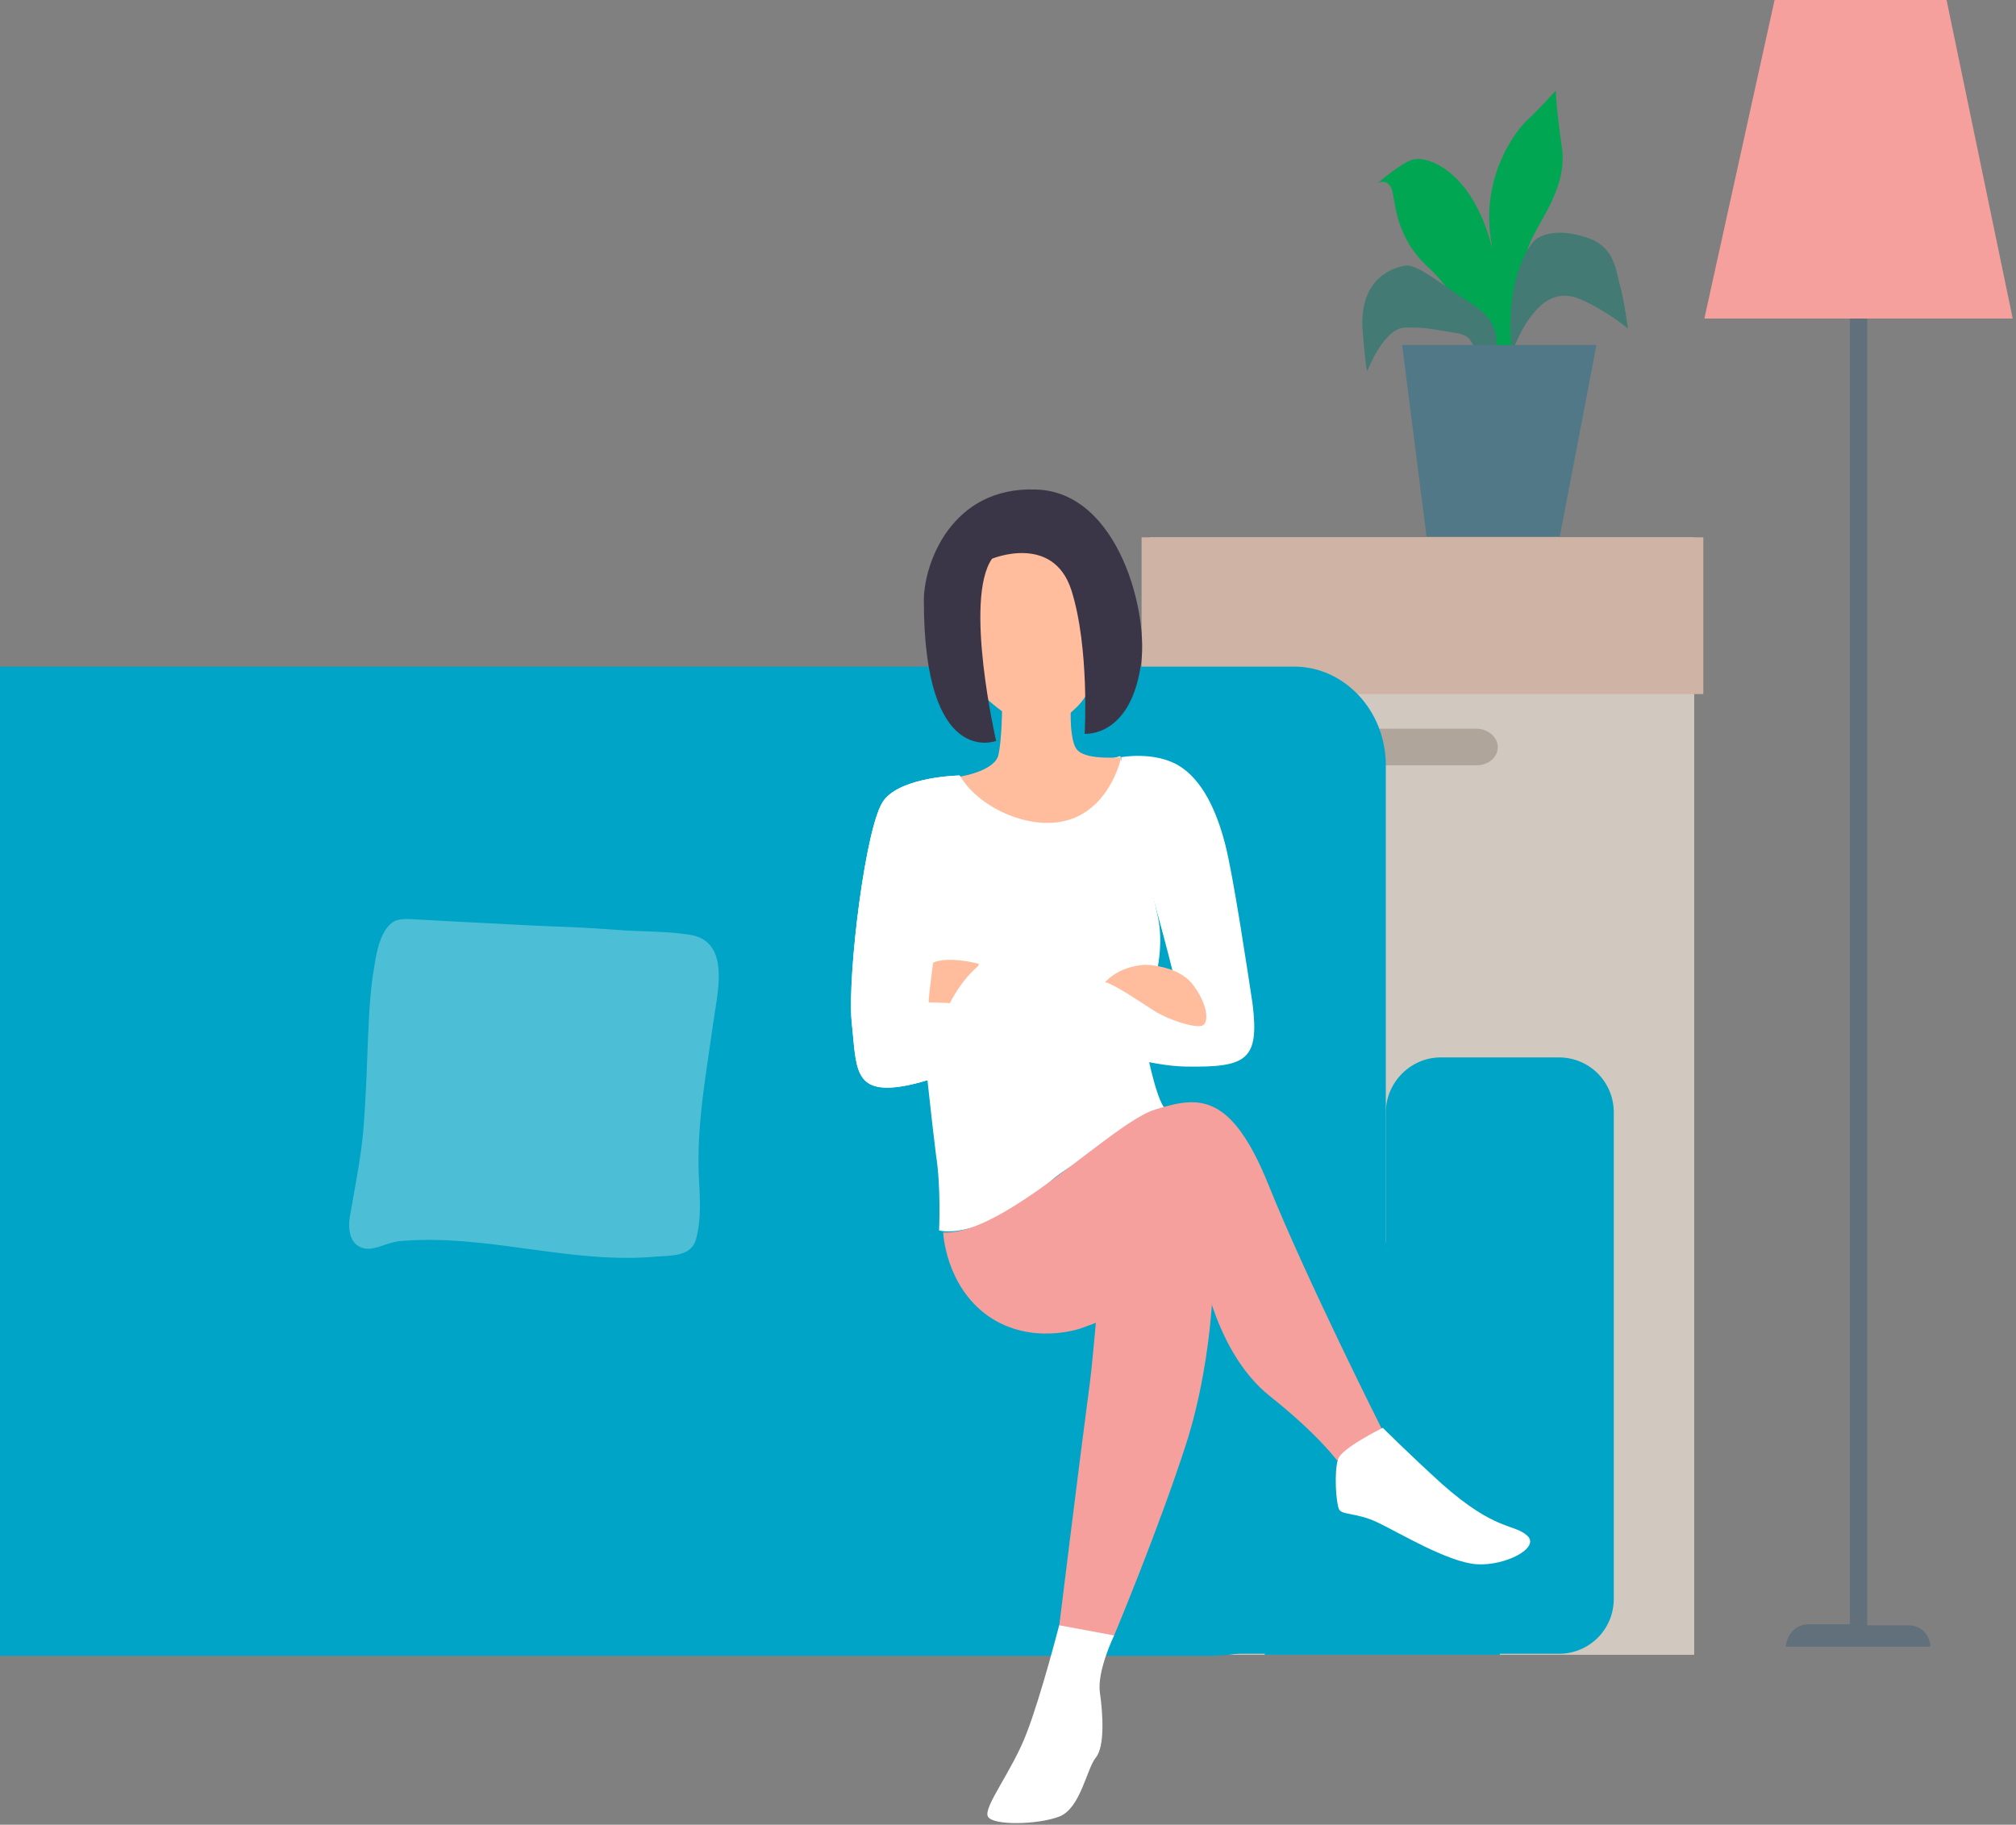 <svg width="158" height="143" viewBox="0 0 158 143" fill="none" xmlns="http://www.w3.org/2000/svg">
<rect x="0" y="0" width="158" height="143" fill="#808080" stroke="none"/>
<path d="M141.712 127.291H144.982V21.933H146.338V127.37H149.608C150.565 127.37 151.283 128.168 151.283 129.045H139.957C140.037 128.088 140.755 127.291 141.712 127.291Z" fill="#62707C"/>
<path d="M139.079 0H152.558L157.742 24.964H133.576L139.079 0Z" fill="#F6A09E"/>
<path d="M90.11 42.111H132.779V129.683H90.11V42.111Z" fill="#D1C9C0"/>
<path d="M89.47 42.111H133.495V54.393H89.47V42.111Z" fill="#CFB4A5"/>
<path d="M106.38 57.105H115.711C116.589 57.105 117.386 57.743 117.386 58.541C117.386 59.339 116.668 59.977 115.711 59.977H106.38C105.503 59.977 104.705 59.339 104.705 58.541C104.705 57.823 105.423 57.105 106.38 57.105Z" fill="#B0A59B"/>
<path d="M99.122 97.382H117.546V129.683H99.122V97.382Z" fill="#00A4C6"/>
<path d="M-72.037 107.112H101.432C105.42 107.112 108.61 103.683 108.61 99.376V59.977C108.61 55.67 105.34 52.24 101.432 52.24H-72.037C-76.025 52.24 -79.215 55.67 -79.215 59.977V99.376C-79.215 103.683 -76.025 107.112 -72.037 107.112Z" fill="#00A4C6"/>
<path d="M-65.497 102.167H94.812C102.389 102.167 108.61 108.309 108.61 115.965C108.61 123.542 102.469 129.763 94.812 129.763H-65.497C-73.074 129.763 -79.295 123.622 -79.295 115.965C-79.215 108.309 -73.074 102.167 -65.497 102.167Z" fill="#00A4C6"/>
<path d="M-73.393 117.958H102.788C106.058 117.958 108.61 120.59 108.61 123.781C108.61 127.051 105.978 129.603 102.788 129.603H-73.393C-76.663 129.603 -79.215 126.971 -79.215 123.781C-79.215 120.59 -76.663 117.958 -73.393 117.958Z" fill="#00A4C6"/>
<path d="M112.918 82.867H122.17C124.562 82.867 126.477 84.781 126.477 87.174V125.297C126.477 127.689 124.562 129.604 122.17 129.604H112.918C110.525 129.604 108.611 127.689 108.611 125.297V87.174C108.611 84.861 110.525 82.867 112.918 82.867Z" fill="#00A4C6"/>
<path d="M110.687 12.522C111.564 12.203 114.356 12.921 116.19 17.148C116.509 17.945 116.828 18.823 116.988 19.78C116.908 19.381 116.908 19.062 116.828 18.663C116.11 13.639 118.902 10.129 119.699 9.412C120.497 8.694 121.933 7.099 121.933 7.099C121.933 7.099 121.933 8.295 122.411 11.565C122.89 14.835 120.417 17.467 119.779 19.381C119.141 21.295 118.264 28.393 118.264 28.393C118.264 28.393 117.785 28.234 117.706 27.835C117.706 28.393 117.706 28.792 117.706 28.792C117.706 28.792 117.706 29.111 117.227 29.271C116.748 29.43 114.914 23.608 111.963 20.976C109.092 18.344 109.411 15.393 109.012 14.675C108.613 13.958 107.975 14.356 107.975 14.356C107.975 14.356 109.81 12.761 110.687 12.522Z" fill="#00A651"/>
<path d="M110.126 20.817C111.083 20.657 112.997 22.332 115.39 23.847C117.783 25.363 117.224 27.117 117.224 27.117C117.224 27.117 116.985 28.154 116.028 27.596C115.071 27.038 115.629 26.32 114.034 26.081C112.439 25.841 111.641 25.602 110.046 25.682C108.451 25.762 107.175 29.032 107.175 29.032C107.175 29.032 107.095 29.67 106.776 25.682C106.617 21.694 109.249 20.976 110.126 20.817Z" fill="#437A73"/>
<path d="M120.495 18.664C121.213 18.265 122.409 17.946 124.483 18.664C126.556 19.382 126.636 21.216 126.955 22.332C127.274 23.449 127.593 25.762 127.593 25.762C127.593 25.762 125.918 24.326 123.845 23.449C121.771 22.572 120.575 24.007 119.857 24.965C119.139 25.922 118.501 27.596 118.501 27.596C117.863 22.253 119.777 19.062 120.495 18.664Z" fill="#437A73"/>
<path d="M111.801 42.032H122.249L125.12 27.038H109.887L111.801 42.032Z" fill="#507887"/>
<path d="M75.197 60.774C75.197 60.774 70.731 60.853 69.295 62.688C67.86 64.442 66.424 76.326 66.743 79.995C67.142 83.664 66.823 85.817 70.89 85.099C74.958 84.381 83.731 79.995 83.731 79.995L89.075 80.792C89.075 80.792 91.627 75.927 90.749 71.86C90.032 68.51 87.799 59.258 87.799 59.258C87.799 59.258 76.713 62.449 75.197 60.774Z" fill="white"/>
<path d="M89.949 82.707C89.949 82.707 90.746 86.695 91.464 87.014C92.182 87.333 84.047 90.682 81.973 92.916C79.9 95.149 75.433 96.903 73.599 96.425C73.599 96.425 73.758 92.995 73.359 90.523C73.04 88.05 72.403 81.989 72.403 81.989C72.403 81.989 77.906 78.081 89.949 82.707Z" fill="white"/>
<path d="M76.71 75.528C76.71 75.528 74.317 74.891 73.121 75.449C71.925 76.007 71.526 78.48 71.685 79.038C71.765 79.596 74.317 79.357 75.354 78.32C76.471 77.203 76.71 75.528 76.71 75.528Z" fill="#FFBD9E"/>
<path d="M75.193 60.774C75.193 60.774 70.726 60.854 69.291 62.688C67.855 64.443 66.419 76.326 66.739 79.995C67.137 83.664 66.818 85.817 70.886 85.1C74.953 84.382 83.727 79.995 83.727 79.995C83.727 79.995 77.426 78.559 72.8 78.559C72.561 78.559 75.272 61.013 75.193 60.774Z" fill="white"/>
<path d="M83.966 54.474C83.966 54.474 83.647 58.222 84.524 58.86C85.322 59.578 87.874 59.339 87.874 59.339C87.874 59.339 87.156 62.928 84.126 64.124C81.095 65.32 76.788 63.406 75.273 60.854C75.273 60.854 77.825 60.455 78.224 59.259C78.543 58.063 78.543 55.032 78.543 55.032L83.966 54.474Z" fill="#FFBD9E"/>
<path d="M77.428 41.712C77.428 41.712 83.171 42.43 85.882 45.62C88.594 48.811 85.723 54.234 84.287 55.51C82.852 56.866 81.177 57.983 77.827 55.191C74.477 52.4 74.238 51.044 73.999 49.449C73.759 47.774 75.993 41.792 77.428 41.712Z" fill="#FFBD9E"/>
<path d="M77.749 43.786C77.749 43.786 82.534 41.792 83.97 46.259C85.406 50.805 85.007 57.504 85.007 57.504C85.007 57.504 88.516 57.823 89.393 52.24C90.111 48.253 87.719 38.522 81.179 38.363C74.559 38.124 72.405 44.185 72.405 47.056C72.405 60.296 78.068 58.062 78.068 58.062C78.068 58.062 75.516 46.977 77.749 43.786Z" fill="#3A3647"/>
<path d="M87.875 59.338C87.875 59.338 90.427 58.86 92.341 59.976C94.256 61.093 95.372 63.645 96.01 66.118C96.648 68.51 97.845 76.566 98.164 78.639C98.722 83.106 97.685 83.664 92.9 83.584C88.035 83.504 78.304 79.516 76.789 79.118C75.274 78.719 74.396 78.719 74.396 78.719C74.396 78.719 75.672 75.927 77.826 74.97C77.826 74.97 91.384 78.4 92.262 78.639C93.059 78.719 87.716 62.209 87.875 59.338Z" fill="white"/>
<path d="M89.709 75.608C89.709 75.608 92.261 75.608 93.458 77.124C94.654 78.639 94.814 80.234 94.176 80.394C93.538 80.553 91.544 79.915 90.427 79.197C89.311 78.48 87.317 77.124 86.599 76.964C86.599 77.044 87.476 75.768 89.709 75.608Z" fill="#FFBD9E"/>
<path d="M73.92 96.584C73.92 96.584 74.079 100.732 77.429 103.124C80.858 105.517 84.766 104.081 84.766 104.081L94.497 100.492C94.497 100.492 95.613 106.235 99.442 109.345C103.27 112.376 104.785 114.45 104.785 114.45L108.294 111.977C108.294 111.977 102.393 100.253 99.442 92.916C96.491 85.578 93.938 85.897 90.589 86.934C87.239 87.891 78.785 96.824 73.92 96.584Z" fill="#F6A09E"/>
<path d="M91.384 93.633C91.384 93.633 93.378 93.873 94.495 95.627C95.611 97.302 95.133 106.394 92.979 113.094C90.826 119.793 87.317 128.168 87.317 128.168C87.317 128.168 84.047 129.045 83.01 127.45C83.01 127.45 84.605 114.45 85.403 108.468C86.2 102.406 85.801 94.032 91.384 93.633Z" fill="#F6A09E"/>
<path d="M108.375 111.897C108.375 111.897 110.368 113.891 113 116.284C117.227 120.033 118.663 119.394 119.7 120.352C120.737 121.309 117.945 122.744 115.712 122.585C113.479 122.425 109.651 120.112 107.976 119.315C106.301 118.517 105.184 118.756 104.945 118.278C104.706 117.799 104.546 115.327 104.865 114.37C105.105 113.493 108.375 111.897 108.375 111.897Z" fill="white"/>
<path d="M87.317 128.167C87.317 128.167 85.962 130.959 86.201 132.634C86.44 134.308 86.6 136.861 85.882 137.738C85.164 138.615 84.685 141.726 83.011 142.364C81.336 143.002 77.826 143.082 77.428 142.364C77.029 141.646 79.342 138.775 80.458 135.824C81.575 132.953 83.011 127.37 83.011 127.37L87.317 128.167Z" fill="white"/>
<path d="M23.435 94.271C23.515 94.032 23.674 93.793 23.834 93.873C23.993 93.952 24.073 94.192 24.073 94.431C23.993 94.67 23.834 94.909 23.674 94.83C23.435 94.75 23.355 94.511 23.435 94.271Z" fill="#00A4C6"/>
<path d="M54.127 73.267C57.317 73.826 56.2 77.893 55.882 80.286C55.323 84.274 54.605 88.102 54.765 92.09C54.845 93.765 55.004 95.519 54.526 97.194C54.127 98.47 52.611 98.391 51.495 98.47C44.636 99.108 38.096 96.636 31.237 97.274L30.838 97.354C30.12 97.513 29.243 97.992 28.525 97.832C27.249 97.513 27.249 96.078 27.488 94.961C27.887 92.648 28.366 90.335 28.525 87.942C28.685 85.709 28.765 83.476 28.844 81.323C28.924 79.488 29.004 77.654 29.323 75.82C29.482 74.783 29.801 72.709 30.998 72.151C31.636 71.912 32.433 72.071 32.992 72.071L35.863 72.231L42.084 72.55C44.157 72.629 46.231 72.709 48.305 72.869C50.139 73.028 52.213 72.948 54.127 73.267Z" fill="#4CBFD7"/>
</svg>

